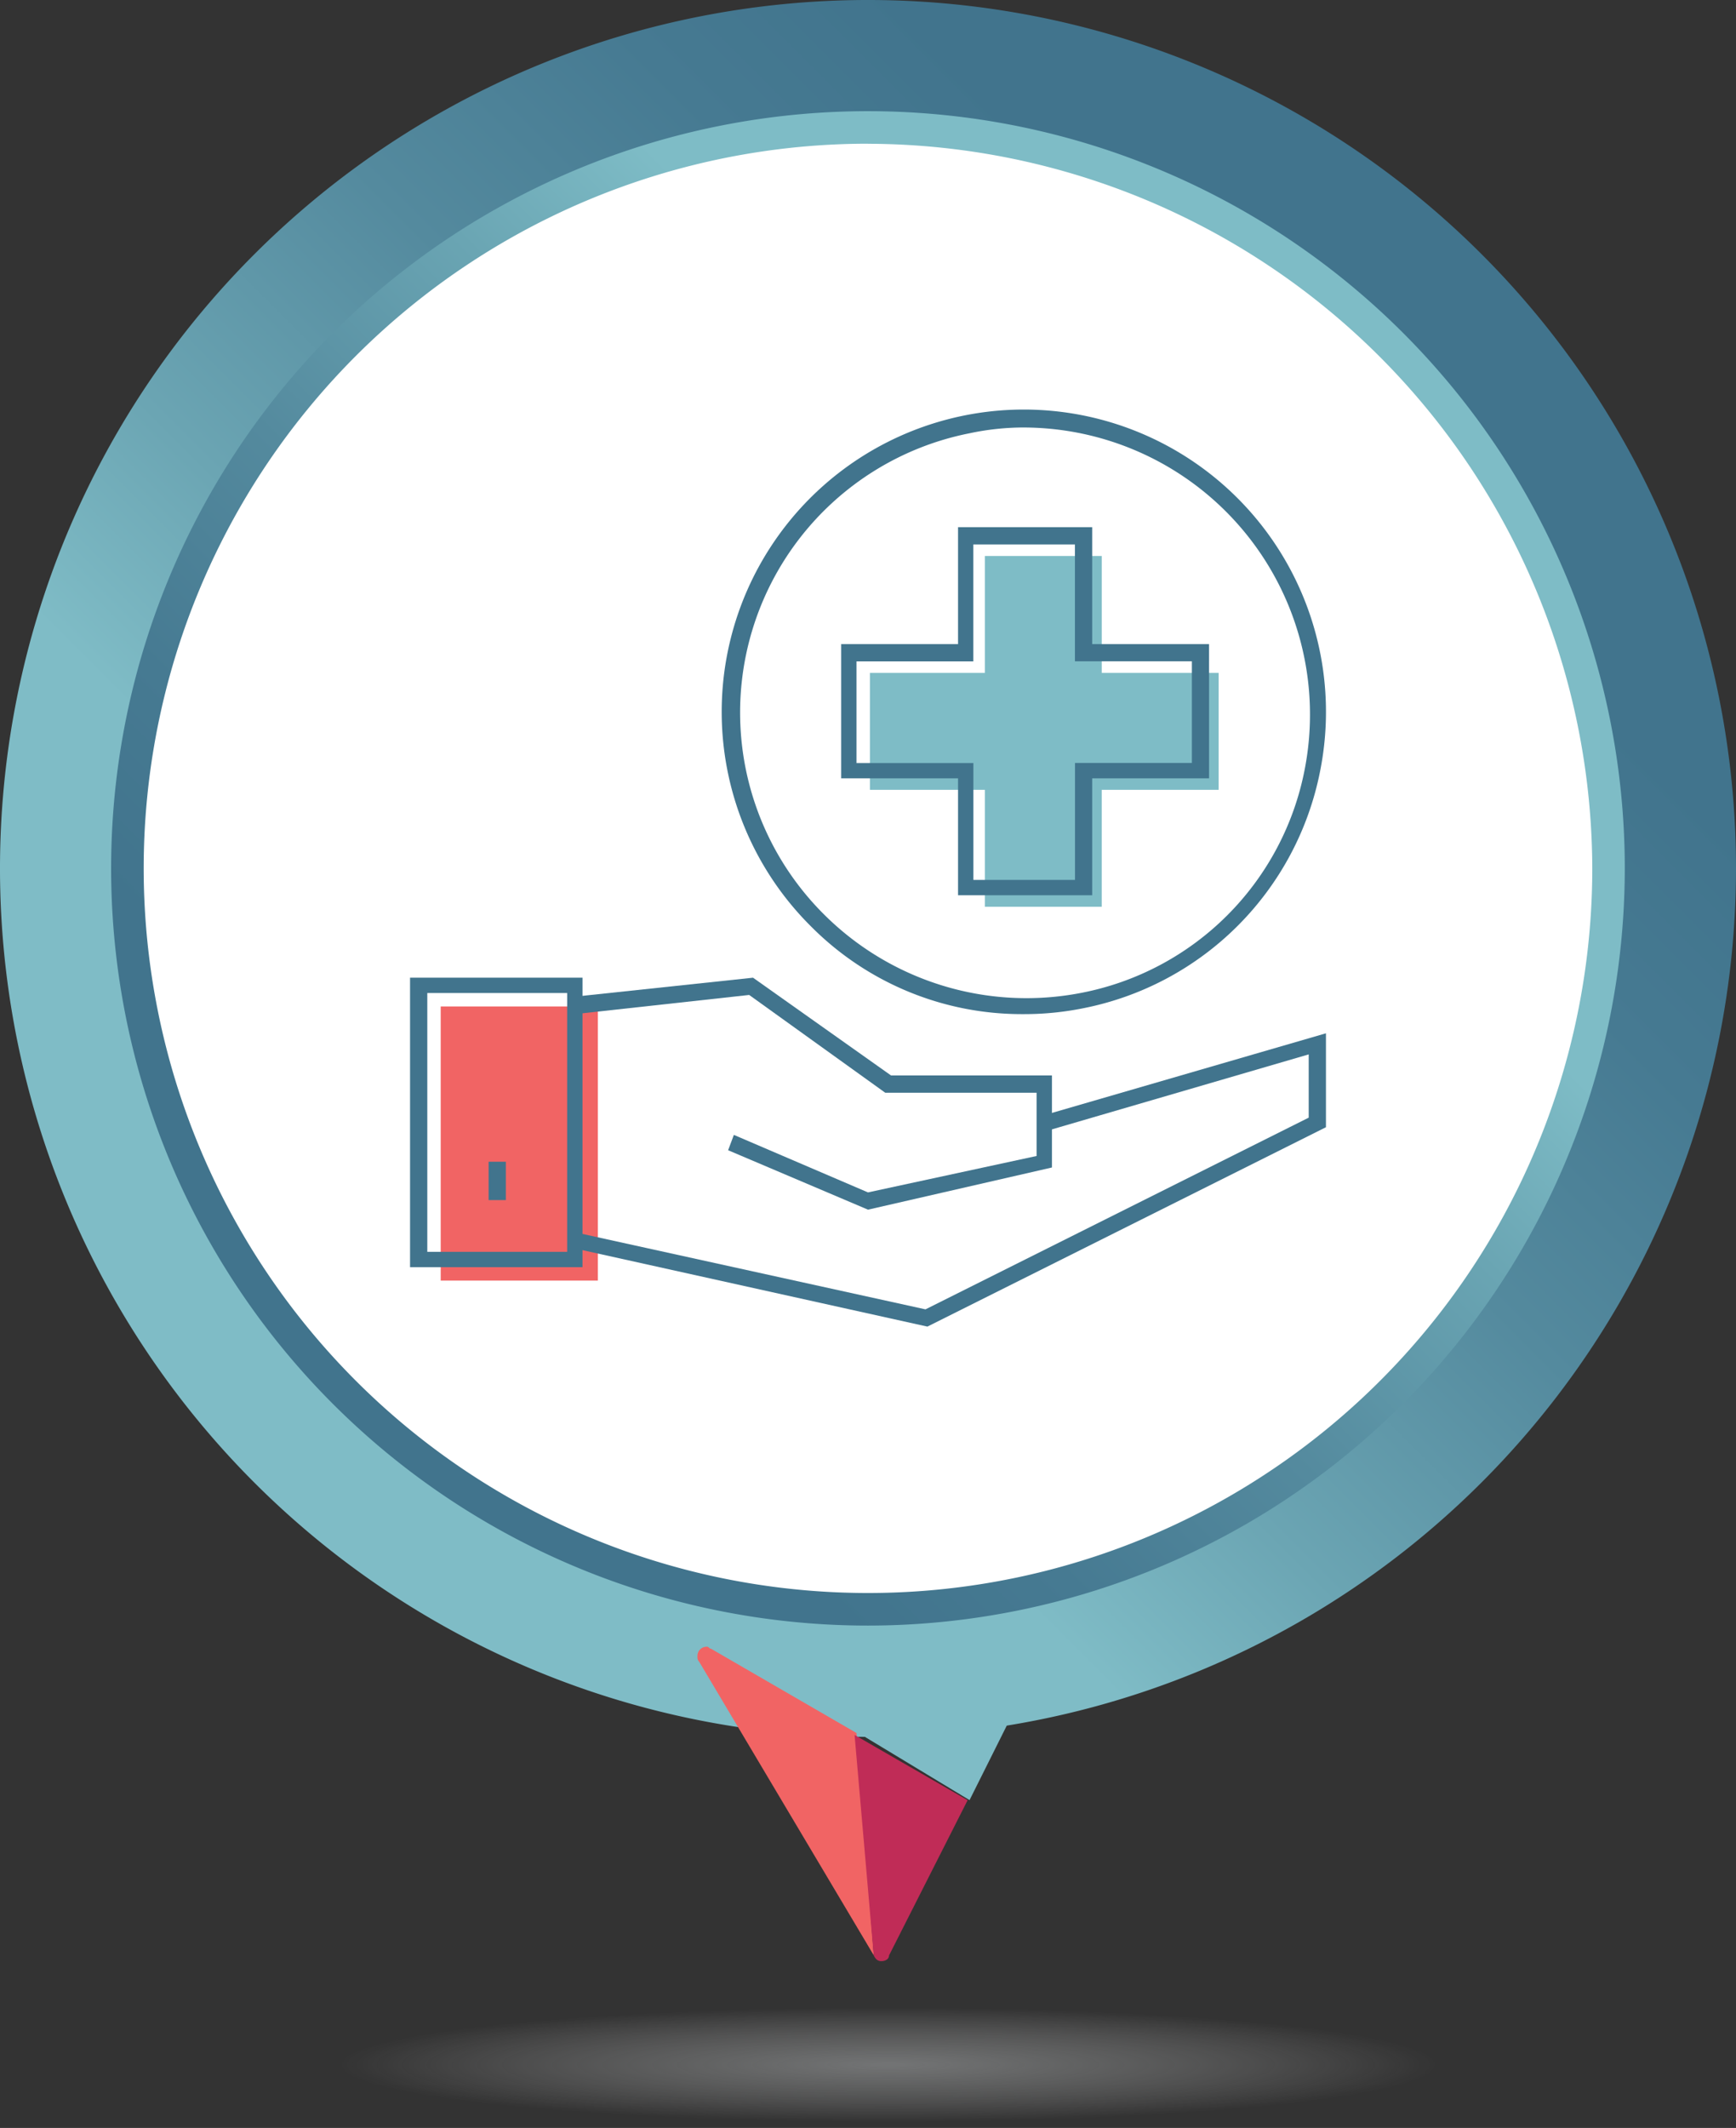 <svg xmlns="http://www.w3.org/2000/svg" xmlns:xlink="http://www.w3.org/1999/xlink" width="114.46" height="140.232" viewBox="0 0 114.46 140.232"><rect x="0" y="0" width="114.46" height="140.232" fill="#333333" stroke="none"/><defs><linearGradient id="a" x1="0.147" y1="0.853" x2="0.853" y2="0.147" gradientUnits="objectBoundingBox"><stop offset="0.266" stop-color="#7fbcc6"/><stop offset="0.396" stop-color="#6ba5b3"/><stop offset="0.577" stop-color="#548a9e"/><stop offset="0.739" stop-color="#467a92"/><stop offset="0.864" stop-color="#41748d"/></linearGradient><linearGradient id="b" x1="0.147" y1="0.853" x2="0.853" y2="0.147" gradientUnits="objectBoundingBox"><stop offset="0.136" stop-color="#41748d"/><stop offset="0.261" stop-color="#467a92"/><stop offset="0.423" stop-color="#548a9e"/><stop offset="0.604" stop-color="#6aa5b3"/><stop offset="0.734" stop-color="#7ebcc6"/></linearGradient><clipPath id="c"><rect width="22.488" height="20.719"/></clipPath><radialGradient id="f" cx="0.499" cy="0.501" r="4.34" gradientTransform="translate(0.443 0.448) scale(0.113 0.104)" gradientUnits="objectBoundingBox"><stop offset="0.027" stop-color="#c8cbcd"/><stop offset="0.332" stop-color="#d5d8d9" stop-opacity="0.686"/><stop offset="0.898" stop-color="#f8f8f9" stop-opacity="0.106"/><stop offset="1" stop-color="#fff" stop-opacity="0"/></radialGradient></defs><ellipse cx="49.271" cy="49.271" rx="49.271" ry="49.271" transform="translate(8.085 8.591)" fill="#fff"/><g transform="translate(27.036 27.046)"><path d="M68.393,36.706H60.687V29H52.98v7.706H45.4v7.706h7.58v7.706h7.706V44.413h7.706Z" transform="translate(-15.08 -19.408)" fill="#7ebcc6"/><rect width="10.359" height="18.066" transform="translate(2.021 39.28)" fill="#f16464"/><path d="M32.77,70.077H21.4V51H32.77ZM22.537,69.066h9.222V52.011H22.537Z" transform="translate(-21.4 -13.615)" fill="#41748d"/><path d="M53.272,73.229,29.9,68.05l.253-1.011,22.993,5.053L78.413,59.459V55.29L61.1,60.343l-.253-1.011L79.55,53.9v6.19Z" transform="translate(-19.162 -12.851)" fill="#41748d"/><path d="M49.356,66.287,40.133,62.37l.379-1.011,8.843,3.79,11.117-2.4V58.58h-9.98l-8.97-6.443L30.026,53.4,29.9,52.263,41.776,51l9.1,6.443H61.484v6.064Z" transform="translate(-19.162 -13.615)" fill="#41748d"/><rect width="1.137" height="2.527" transform="translate(5.18 49.513)" fill="#41748d"/><path d="M60.45,51.756H51.606V44.05H43.9V35.206h7.706V27.5H60.45v7.706h7.706V44.05H60.45Zm-7.833-1.011h6.7V43.039h7.706v-6.7H59.313V28.637h-6.7v7.706H44.911v6.7h7.706Z" transform="translate(-15.475 -19.804)" fill="#41748d"/><path d="M57.533,61.193a19.583,19.583,0,0,1-14.023-5.811A19.921,19.921,0,1,1,77.114,45.149l-.505-.126.505.126A19.825,19.825,0,0,1,61.449,60.814,19.616,19.616,0,0,1,57.533,61.193Zm.126-38.659A17.151,17.151,0,0,0,54,22.914a18.76,18.76,0,0,0-9.6,31.71A18.9,18.9,0,0,0,61.323,59.8,18.592,18.592,0,0,0,76.1,45.023h0A18.914,18.914,0,0,0,57.659,22.535Z" transform="translate(-17.105 -21.408)" fill="#41748d"/></g><path d="M57.23,114.46a57.23,57.23,0,1,1,57.23-57.23A57.26,57.26,0,0,1,57.23,114.46Zm0-105.869A48.639,48.639,0,1,0,105.869,57.23,48.741,48.741,0,0,0,57.23,8.591Z" fill="url(#a)"/><path d="M55.7,105.6a49.9,49.9,0,1,1,49.9-49.9A49.927,49.927,0,0,1,55.7,105.6Zm0-97.657A47.755,47.755,0,1,0,103.457,55.7,47.879,47.879,0,0,0,55.7,7.948Z" transform="translate(1.527 1.527)" fill="url(#b)"/><g transform="translate(45.986 108.522)"><g clip-path="url(#c)"><path d="M46.886,91.585l-9.6-5.559c-.126,0-.126-.126-.253-.126a.6.6,0,0,0-.632.632.464.464,0,0,0,.126.379l11.5,19.329h0Z" transform="translate(-36.4 -85.9)" fill="#f16464"/></g><g clip-path="url(#c)"><path d="M52.206,96.007l4.548-9.1c0-.126.126-.253.126-.379a.6.6,0,0,0-.632-.632H45.132a.6.6,0,0,0-.632.632l.379,5.053Z" transform="translate(-34.267 -85.9)" fill="#7fbcc6"/></g><g clip-path="url(#c)"><path d="M45.863,105.029c.126.253.253.379.505.379s.505-.126.505-.379L52.054,94.8,44.6,90.5" transform="translate(-34.241 -84.689)" fill="#c02c57"/></g></g><ellipse cx="36.89" cy="4.169" rx="36.89" ry="4.169" transform="translate(21.73 131.894)" opacity="0.419" fill="url(#f)"/></svg>